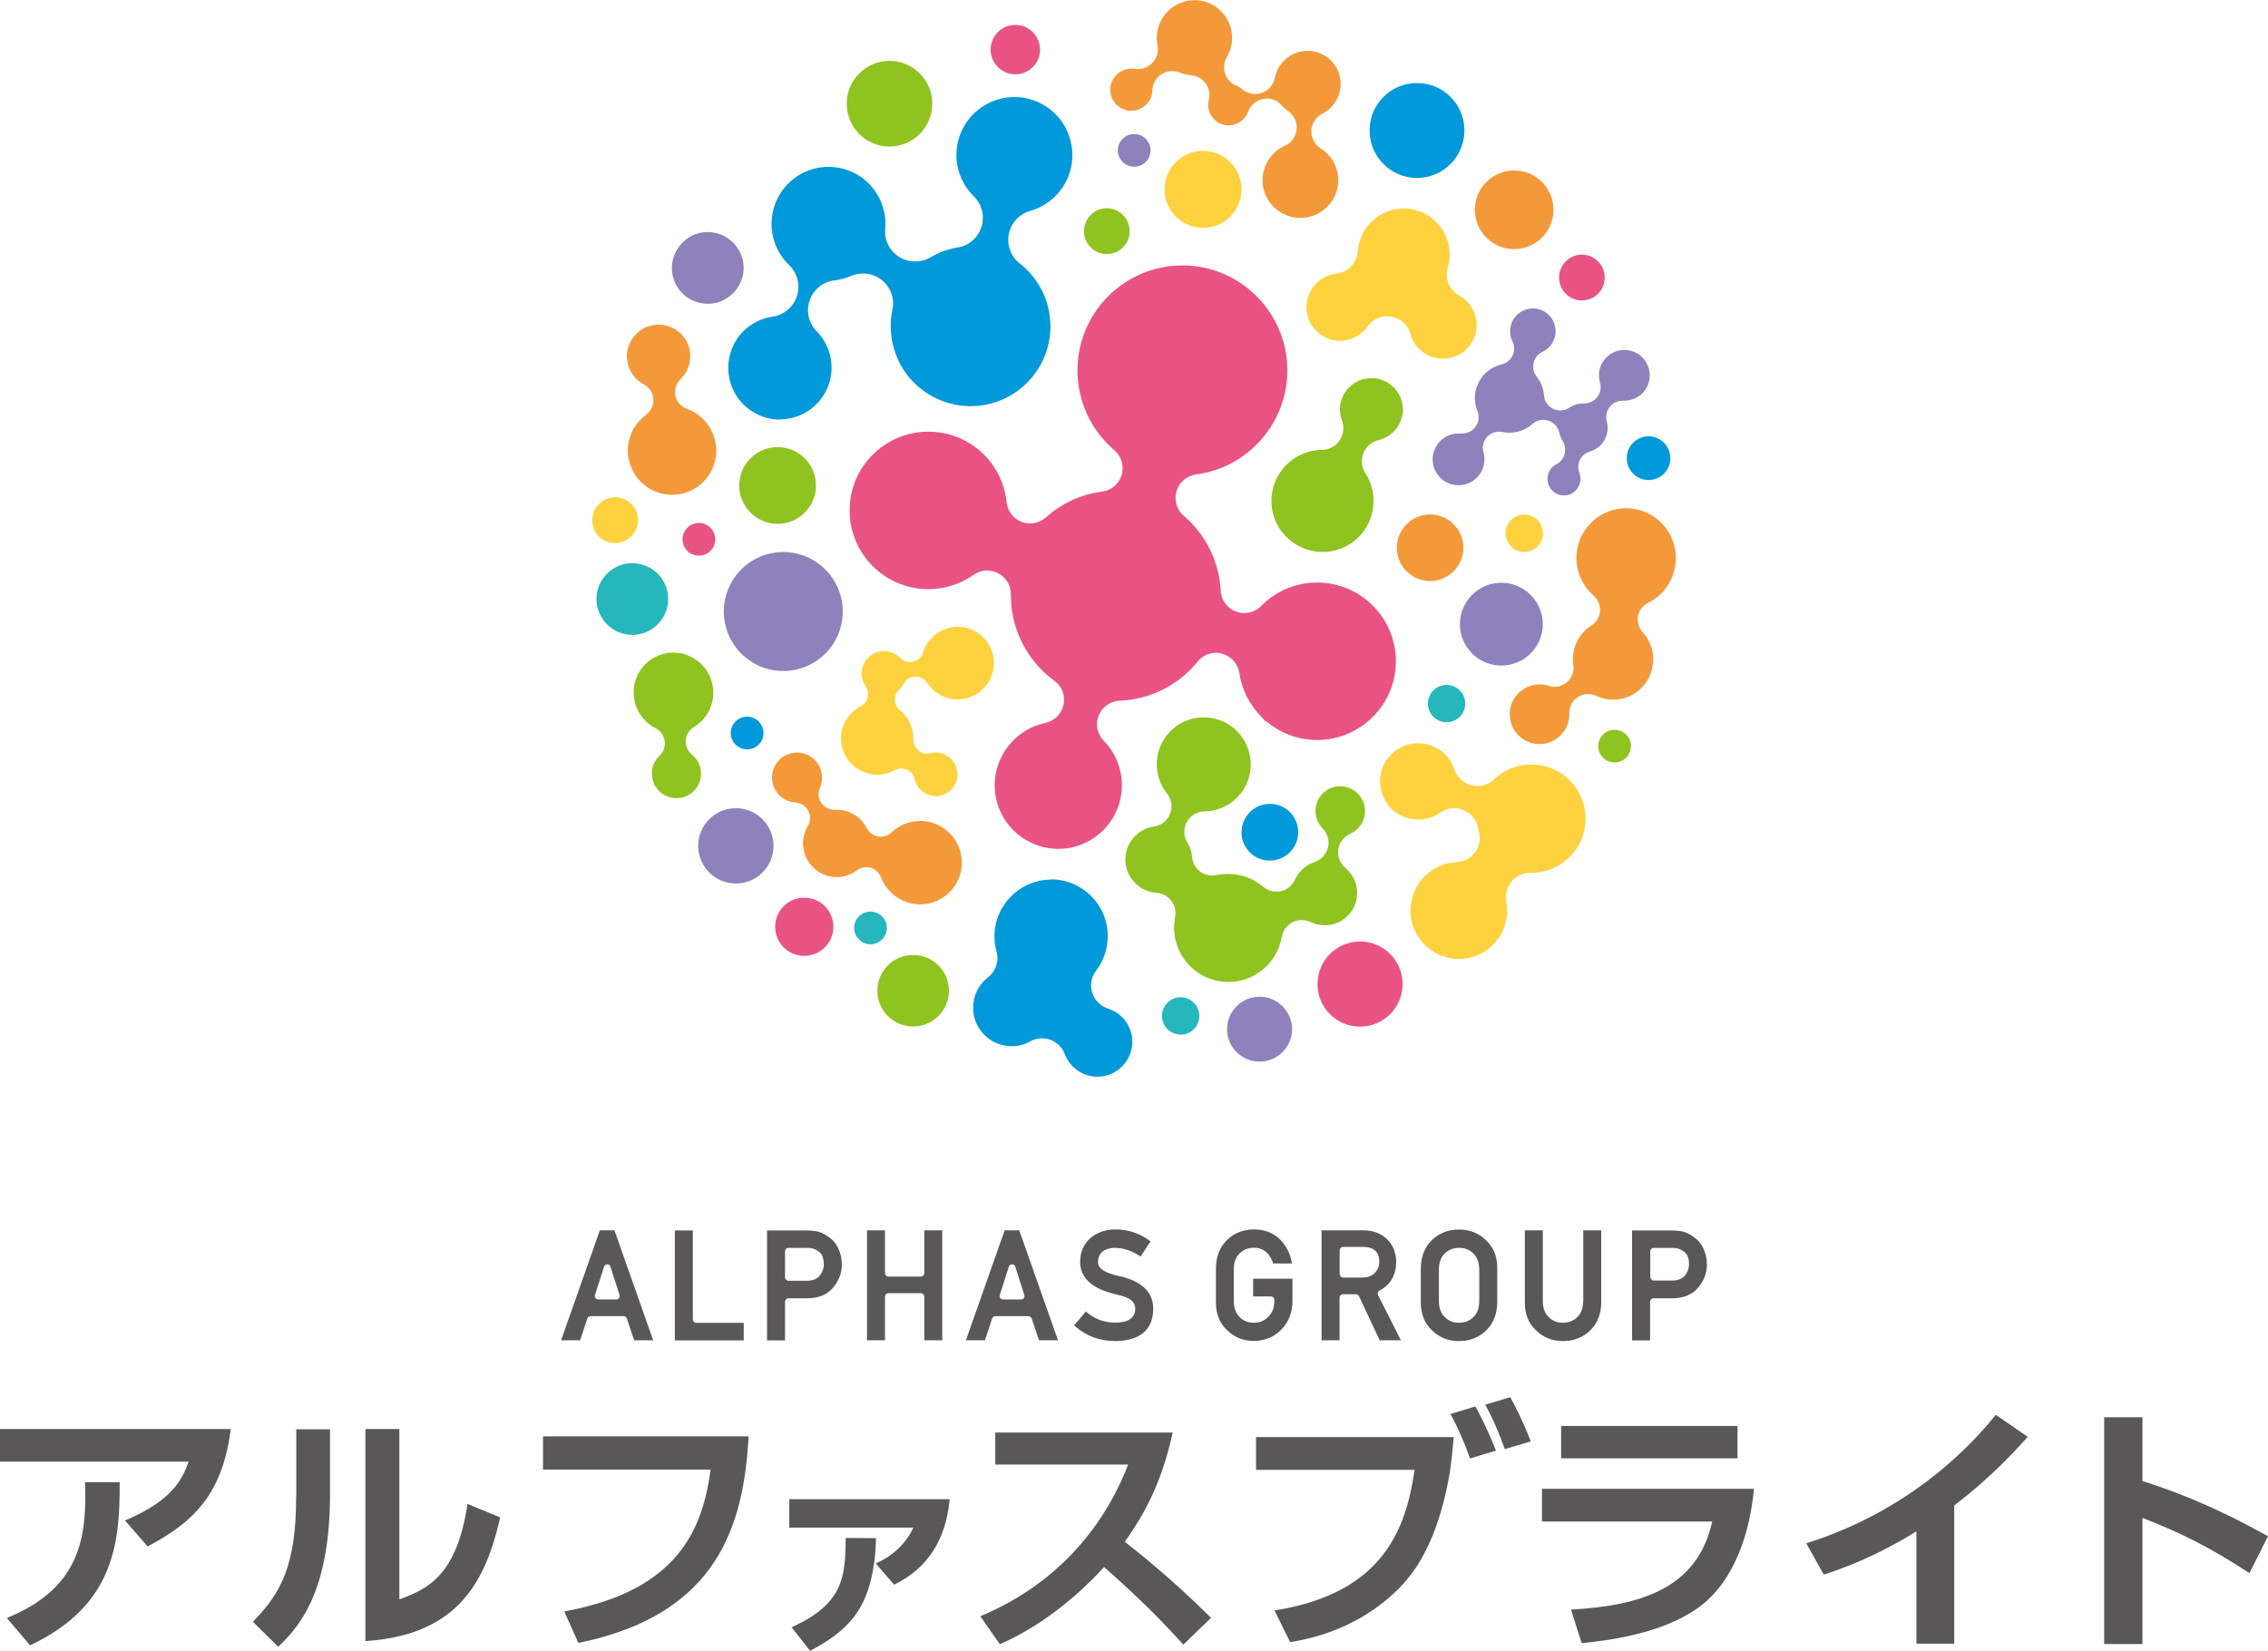 <?xml version="1.0" encoding="UTF-8"?>
<svg id="_レイヤー_2" data-name="レイヤー 2" xmlns="http://www.w3.org/2000/svg" viewBox="0 0 195.59 142.37">
  <defs>
    <style>
      .cls-1 {
        fill: #26b7bc;
      }

      .cls-2 {
        fill: #595757;
      }

      .cls-3 {
        fill: #8fc31f;
      }

      .cls-4 {
        fill: #fdd23e;
      }

      .cls-5 {
        fill: #f39939;
      }

      .cls-6 {
        fill: #0099d9;
      }

      .cls-7 {
        fill: #8f82bc;
      }

      .cls-8 {
        fill: #e95383;
      }
    </style>
  </defs>
  <g id="_レイアウト" data-name="レイアウト">
    <g>
      <g>
        <path class="cls-2" d="M51.73,106.11l-3.34,9.48h1.64l.62-1.88c.04-.12.15-.2.28-.2h2.85c.13,0,.24.08.28.2l.63,1.88h1.64l-3.34-9.48h-1.27ZM52.09,109.25c.04-.12.15-.21.28-.21s.24.08.28.21l.78,2.44c.03.09.01.19-.04.26h0c-.06.08-.15.12-.24.12h-1.56c-.09,0-.18-.05-.24-.12-.06-.08-.07-.17-.04-.26l.78-2.44Z"/>
        <path class="cls-2" d="M59.75,113.79v-7.67h-1.55v9.48h5.94v-1.51h-4.09c-.16,0-.3-.13-.3-.3Z"/>
        <path class="cls-2" d="M71.61,106.79h0s-.01,0-.01,0c-.35-.28-.7-.47-1.04-.57-.33-.07-.69-.1-1.05-.1h-3.36v9.48h1.55v-3.33c0-.16.13-.3.3-.3h1.69c.95-.02,1.69-.34,2.18-.95.48-.58.73-1.23.73-1.94,0-.52-.1-.98-.29-1.37-.18-.4-.42-.71-.7-.92ZM71.05,109.04c0,.35-.12.68-.35.97-.24.29-.6.44-1.07.45h-1.63c-.16,0-.3-.13-.3-.3v-2.24c0-.16.13-.3.3-.3h1.63c.34,0,.62.08.88.25.17.1.3.24.39.41v.02c.1.2.14.44.14.73Z"/>
        <path class="cls-2" d="M79.71,109.8c0,.16-.13.3-.3.3h-2.79c-.16,0-.3-.13-.3-.3v-3.69h-1.55v9.48h1.55v-3.76c0-.16.13-.3.3-.3h2.79c.16,0,.3.13.3.3v3.76h1.55v-9.48h-1.55v3.69Z"/>
        <path class="cls-2" d="M86.64,106.11l-3.34,9.48h1.64l.62-1.88c.04-.12.15-.2.28-.2h2.85c.13,0,.24.08.28.2l.63,1.88h1.64l-3.34-9.48h-1.27ZM87,109.25c.04-.12.15-.21.28-.21s.24.08.28.21l.78,2.44c.03.09.01.19-.04.26h0c-.06.08-.14.12-.24.12h-1.56c-.09,0-.18-.05-.24-.12-.06-.08-.07-.17-.04-.26l.78-2.44Z"/>
        <path class="cls-2" d="M96.52,110.06h0c-1.25-.28-1.83-.66-1.83-1.2,0-1.21,1.26-1.24,1.41-1.24.76,0,1.5.24,2.18.7l.08.05.86-1.31-.07-.05c-.87-.65-1.87-.98-2.97-.98-1.46,0-3.03.88-3.03,2.81s2.05,2.54,3.04,2.78l.12.03c.71.17,1.59.39,1.59,1.22,0,.78-.57,1.19-1.69,1.2-.98,0-1.79-.3-2.5-.9l-.07-.06-1.01,1.2.07.06c.97.86,2.15,1.29,3.5,1.29,2.13-.03,3.25-.99,3.25-2.8,0-1.43-.99-2.37-2.93-2.81Z"/>
        <path class="cls-2" d="M118.97,111.3h0c.95-.5,1.43-1.32,1.44-2.5-.03-.88-.34-1.57-.93-2.05-.49-.42-1.13-.64-1.9-.64h-3.61v9.48h1.55v-3.67c0-.16.13-.3.3-.3h1.11c.11,0,.22.07.27.17l1.78,3.8h1.83l-1.97-3.9c-.07-.14-.02-.32.13-.4ZM115.53,107.84c0-.16.13-.3.3-.3h1.75c.41,0,.73.09.95.27.27.2.41.53.42.98,0,.38-.12.7-.36.96-.24.28-.6.42-1.08.43h-1.68c-.16,0-.3-.13-.3-.3v-2.05Z"/>
        <path class="cls-2" d="M136.53,112.2c0,.61-.17,1.07-.49,1.38-.33.33-.75.5-1.25.5s-.92-.16-1.24-.5c-.33-.32-.5-.77-.5-1.38v-6.09h-1.55v6.24c0,1,.33,1.8.97,2.39.62.61,1.4.92,2.33.92.94,0,1.72-.32,2.34-.92.61-.59.93-1.39.95-2.39v-6.24h-1.55v6.09Z"/>
        <path class="cls-2" d="M146.92,107.71c-.18-.39-.42-.71-.72-.92-.35-.28-.69-.47-1.04-.57-.33-.07-.69-.1-1.05-.1h-3.36v9.48h1.55v-3.33c0-.16.13-.3.3-.3h1.69c.95-.02,1.69-.34,2.18-.95.48-.58.73-1.23.73-1.94,0-.52-.1-.98-.29-1.37ZM142.31,107.92c0-.16.13-.3.3-.3h1.63c.34,0,.62.08.88.25.16.1.3.24.39.4v.02c.1.2.15.45.15.73,0,.35-.12.68-.34.97-.24.29-.6.44-1.07.45h-1.63c-.16,0-.3-.13-.3-.3v-2.24Z"/>
        <path class="cls-2" d="M125.82,106.04h0c-.94,0-1.73.32-2.34.92-.61.59-.93,1.4-.95,2.39v3c0,1,.33,1.8.97,2.39.62.61,1.4.92,2.33.92.94,0,1.73-.32,2.34-.92.61-.59.93-1.39.95-2.39v-3c0-1-.33-1.8-.97-2.39-.62-.6-1.4-.92-2.32-.92ZM127.57,109.5v2.7c0,.61-.17,1.06-.49,1.38-.33.33-.75.5-1.25.5s-.92-.16-1.24-.5c-.33-.32-.5-.77-.5-1.38v-2.7c0-.61.17-1.07.49-1.38.33-.33.75-.5,1.25-.5s.92.16,1.24.5c.33.32.49.77.5,1.38Z"/>
        <path class="cls-2" d="M108.06,111.81h1.54c.16,0,.3.13.3.3v.09c0,.56-.17,1.01-.51,1.35-.33.35-.75.53-1.25.53s-.92-.16-1.24-.5c-.33-.32-.5-.77-.5-1.38v-2.7c0-.62.17-1.07.49-1.39.33-.33.75-.5,1.25-.5.42,0,.76.13,1.05.37.28.25.47.56.58.92l.02.07h1.63l-.02-.11c-.15-.79-.5-1.47-1.06-2.01-.56-.54-1.3-.81-2.19-.82-.94,0-1.73.32-2.34.92-.61.59-.93,1.39-.95,2.39v3c0,1,.33,1.8.97,2.39.62.61,1.4.92,2.33.92.94-.02,1.73-.35,2.35-.99.62-.64.94-1.45.95-2.4v-1.98h-3.39v1.51Z"/>
      </g>
      <g>
        <g>
          <path class="cls-2" d="M151.26,128.41c-.34,3.66-1.63,7.99-4.85,10.28-1.37.96-4.15,2.47-10.01,3.02l-.92-2.89c5.98-.34,10.9-1.79,12.18-7.6h-14.68v-2.82h18.28ZM149.84,122.98v2.79h-15.21v-2.79h15.21Z"/>
          <path class="cls-2" d="M168.52,141.76h-3.25v-9.69c-3.69,2.29-6.71,3.32-7.99,3.73l-1.51-2.7c9.73-3.05,14.95-9.37,16.35-11.08l2.75,1.9c-.89.98-3.07,3.44-6.34,5.91v11.93Z"/>
          <path class="cls-2" d="M193.99,135.67c-3.3-2.13-5.54-3.32-9.23-4.76v10.88h-3.3v-19.56h3.3v5.5c5.15,1.63,8.82,3.66,10.83,4.76l-1.6,3.18Z"/>
        </g>
        <g>
          <path class="cls-2" d="M122.19,123.94h-13.87v2.83h13.67c-.73,5.15-2.76,10.56-11.82,12.08l-.26.04,1.35,2.73.14-.02c5.45-.9,8.55-3.74,9.91-5.34,1.8-2.13,3.04-5.26,3.73-9.32,0,0,.16-1.06.33-3h-3.2Z"/>
          <path class="cls-2" d="M127.31,121.44l-.08-.14-2.15.65.12.21c.37.68.97,1.94,1.51,3.45l.06.17,2.24-.67-.08-.19c-.66-1.67-1.3-2.9-1.62-3.48Z"/>
          <path class="cls-2" d="M131.93,124.11c-.66-1.69-1.3-2.91-1.62-3.48l-.08-.13-2.15.65.12.21c.13.23.81,1.5,1.51,3.45l.06.17,2.24-.67-.08-.19Z"/>
        </g>
        <g>
          <path class="cls-2" d="M46.84,126.75h14.44c-.67,5.03-2.72,10.35-12.38,12.18l-.24.05,1.22,2.71.15-.03c11.99-2.49,14.07-10.28,14.52-17.58v-.2s-17.72,0-17.72,0v2.87Z"/>
          <path class="cls-2" d="M97.01,132.96c1.54-2.18,3.09-4.82,4.07-9.18l.05-.23h-15.3v2.76h11.46c-2.32,5.98-6.65,10.47-12.53,12.99l-.22.09,1.68,2.41.14-.06c3.08-1.36,6.14-3.64,8.86-6.59,3.59,3.16,5.51,5.25,6.54,6.37l.29.32,2.39-2.31-.14-.14c-3.13-3.09-5.88-5.32-7.32-6.43Z"/>
          <g>
            <path class="cls-2" d="M0,126.06h16.26c-.53,1.57-1.5,3.35-5.24,4.97l-.24.1,1.95,2.24.13-.07c3.77-2.01,6.26-4.36,7.01-9.83l.03-.22H0v2.8Z"/>
            <path class="cls-2" d="M7.34,127.98c.12,4.36-.28,8.84-6.51,11.46l-.24.1,2,2.36.13-.06c7.05-3.38,7.62-8.68,7.6-13.82v-.19h-2.99v.17Z"/>
          </g>
          <g>
            <path class="cls-2" d="M68.07,129.3v2.45h10.69c-.58,1.31-1.78,2.46-3.15,3.04l-.09.04,1.59,1.84.11-.06c2.74-1.36,4.31-3.76,4.66-7.13l.02-.18h-13.84Z"/>
            <path class="cls-2" d="M75.54,132.66l-2.61-.02v.16c-.02,3.34-.33,5.51-4.48,7.46l-.18.09,1.59,2.02.12-.06c2.97-1.6,4.8-3.32,5.37-7.32l.04-.23c.08-.59.13-1.24.15-1.93v-.17Z"/>
          </g>
          <g>
            <path class="cls-2" d="M25.54,129.05c0,5.86-1.27,8.28-3.6,10.68l-.13.14,2.18,2.15.14-.13c2.02-1.92,4.33-5.15,4.33-13.05v-5.57h-2.91v5.8Z"/>
            <path class="cls-2" d="M40.32,129.72l-.04.24c-.97,5.98-3.42,7.08-5.84,7.98v-14.69h-2.93v18.29l.21-.02c7.97-.59,10.18-5.39,11.38-10.49l.04-.16-2.81-1.16Z"/>
          </g>
        </g>
      </g>
      <g>
        <path class="cls-3" d="M67.06,45.18c-1.82,0-3.31-1.49-3.31-3.31s1.48-3.31,3.31-3.31,3.31,1.48,3.31,3.31-1.49,3.31-3.31,3.31"/>
        <path class="cls-6" d="M109.51,74.22s-.1,0-.15,0c-.65-.04-1.25-.33-1.68-.82-.44-.49-.65-1.12-.61-1.77.08-1.29,1.15-2.3,2.44-2.3.05,0,.1,0,.15,0,.65.04,1.25.33,1.68.82.43.49.65,1.12.61,1.77-.08,1.29-1.15,2.3-2.44,2.3"/>
        <path class="cls-7" d="M63.46,76.2c-1.79,0-3.25-1.46-3.25-3.25s1.46-3.25,3.25-3.25,3.25,1.46,3.25,3.25-1.46,3.25-3.25,3.25"/>
        <path class="cls-1" d="M54.54,54.75c-.15,0-.31-.01-.47-.03-1.69-.26-2.85-1.84-2.6-3.52.23-1.5,1.54-2.63,3.06-2.63.16,0,.31.01.47.04,1.69.26,2.85,1.83,2.59,3.52-.23,1.5-1.54,2.63-3.05,2.63"/>
        <path class="cls-7" d="M61.04,26.2c-.16,0-.31-.01-.47-.04-.82-.12-1.54-.55-2.03-1.22-.49-.66-.69-1.48-.56-2.3.23-1.5,1.54-2.63,3.05-2.63.15,0,.31.01.47.04,1.69.25,2.85,1.84,2.6,3.52-.23,1.5-1.54,2.63-3.06,2.63"/>
        <path class="cls-8" d="M60.27,47.92c-.78,0-1.41-.63-1.41-1.41s.64-1.41,1.41-1.41,1.41.63,1.41,1.41-.63,1.41-1.41,1.41"/>
        <path class="cls-6" d="M64.43,64.63c-.78,0-1.41-.63-1.41-1.41s.63-1.41,1.41-1.41,1.41.63,1.41,1.41-.63,1.41-1.41,1.41"/>
        <path class="cls-1" d="M75.07,81.44c-.78,0-1.41-.64-1.41-1.41s.63-1.41,1.41-1.41,1.41.63,1.41,1.41-.64,1.41-1.41,1.41"/>
        <path class="cls-7" d="M97.81,14.38c-.78,0-1.41-.64-1.41-1.41s.63-1.41,1.41-1.41,1.41.63,1.41,1.41-.63,1.41-1.41,1.41"/>
        <path class="cls-3" d="M95.45,21.91c-1.09,0-1.97-.88-1.97-1.97s.88-1.98,1.97-1.98,1.97.89,1.97,1.98-.88,1.97-1.97,1.97"/>
        <path class="cls-8" d="M136.42,25.91c-1.09,0-1.97-.89-1.97-1.97s.88-1.98,1.97-1.98,1.97.89,1.97,1.98-.88,1.97-1.97,1.97"/>
        <path class="cls-6" d="M142.17,41.4c-1.04,0-1.88-.84-1.88-1.88s.84-1.89,1.88-1.89,1.88.85,1.88,1.89-.84,1.88-1.88,1.88"/>
        <path class="cls-3" d="M139.24,65.76c-.78,0-1.41-.63-1.41-1.41s.63-1.41,1.41-1.41,1.41.63,1.41,1.41-.63,1.41-1.41,1.41"/>
        <path class="cls-7" d="M108.62,91.56c-1.55,0-2.8-1.26-2.8-2.8s1.26-2.8,2.8-2.8,2.81,1.26,2.81,2.8-1.26,2.8-2.81,2.8"/>
        <path class="cls-1" d="M124.75,62.29c-.89,0-1.61-.72-1.61-1.61s.72-1.61,1.61-1.61,1.61.72,1.61,1.61-.72,1.61-1.61,1.61"/>
        <path class="cls-4" d="M131.45,47.6c-.89,0-1.61-.72-1.61-1.61s.72-1.61,1.61-1.61,1.61.72,1.61,1.61-.72,1.61-1.61,1.61"/>
        <path class="cls-1" d="M101.82,89.23c-.89,0-1.61-.72-1.61-1.61s.72-1.61,1.61-1.61,1.61.72,1.61,1.61-.72,1.61-1.61,1.61"/>
        <path class="cls-8" d="M87.56,6.41c-1.17,0-2.13-.95-2.13-2.13s.95-2.13,2.13-2.13,2.13.95,2.13,2.13-.95,2.13-2.13,2.13"/>
        <path class="cls-8" d="M117.29,88.54c-2.03,0-3.67-1.64-3.67-3.67s1.64-3.67,3.67-3.67,3.67,1.65,3.67,3.67-1.64,3.67-3.67,3.67"/>
        <path class="cls-8" d="M69.36,82.44c-1.38,0-2.51-1.12-2.51-2.51s1.12-2.51,2.51-2.51,2.51,1.12,2.51,2.51-1.13,2.51-2.51,2.51"/>
        <path class="cls-5" d="M130.58,21.48c-1.87,0-3.39-1.52-3.39-3.39s1.52-3.39,3.39-3.39,3.39,1.52,3.39,3.39-1.52,3.39-3.39,3.39"/>
        <path class="cls-4" d="M103.75,19.65c-1.83,0-3.32-1.49-3.32-3.32s1.49-3.32,3.32-3.32,3.32,1.49,3.32,3.32-1.49,3.32-3.32,3.32"/>
        <path class="cls-7" d="M67.55,57.87c-2.83,0-5.13-2.3-5.13-5.13s2.3-5.13,5.13-5.13,5.13,2.3,5.13,5.13-2.3,5.13-5.13,5.13"/>
        <path class="cls-4" d="M53.05,46.84c-.1,0-.2,0-.3-.02-1.08-.16-1.82-1.17-1.65-2.25.15-.96.98-1.68,1.95-1.68.1,0,.2,0,.3.02.52.08.98.36,1.29.78.31.42.44.95.36,1.47-.14.95-.99,1.67-1.95,1.67"/>
        <path class="cls-3" d="M76.71,12.64c-2.04,0-3.69-1.66-3.69-3.7s1.65-3.69,3.69-3.69,3.69,1.66,3.69,3.69-1.65,3.7-3.69,3.7"/>
        <path class="cls-8" d="M91.27,73.21c-3.02,0-5.49-2.46-5.49-5.49,0-2.58,1.84-4.84,4.36-5.37.79-.17,1.41-.78,1.58-1.57.17-.79-.14-1.6-.8-2.07-2.34-1.71-3.74-4.45-3.74-7.32v-.11c.01-.77-.41-1.48-1.09-1.84-.3-.15-.63-.24-.95-.24-.41,0-.83.13-1.18.38-1.15.8-2.49,1.23-3.9,1.23-3.75,0-6.79-3.04-6.79-6.79s3.04-6.79,6.79-6.79c3.49,0,6.39,2.62,6.75,6.09.08.76.58,1.41,1.29,1.69.24.09.49.13.73.13.5,0,.98-.18,1.37-.52,1.36-1.22,3.03-1.99,4.84-2.22.8-.1,1.46-.67,1.69-1.44.23-.78-.02-1.61-.63-2.13-2.02-1.73-3.18-4.24-3.18-6.89,0-4.99,4.06-9.05,9.05-9.05s9.05,4.07,9.05,9.05c0,4.53-3.38,8.39-7.87,8.98-.8.11-1.47.67-1.69,1.44-.23.78.02,1.61.63,2.13,1.9,1.62,3.06,3.97,3.18,6.44.04.81.55,1.52,1.31,1.81.24.09.48.13.73.13.54,0,1.06-.21,1.45-.61,1.29-1.3,3-2.02,4.83-2.02,3.74,0,6.79,3.04,6.79,6.79s-3.05,6.79-6.79,6.79c-1.53,0-2.98-.5-4.18-1.45-.11-.08-.22-.16-.34-.22-.08-.11-.17-.22-.27-.31-1.04-1.05-1.71-2.35-1.92-3.79-.12-.81-.7-1.46-1.48-1.67-.18-.05-.36-.08-.54-.08-.61,0-1.19.27-1.58.76-1.65,2.04-4.1,3.27-6.71,3.37-.81.03-1.52.53-1.82,1.28-.3.75-.13,1.6.44,2.18,1.01,1.03,1.56,2.4,1.56,3.83,0,3.03-2.46,5.49-5.48,5.49"/>
        <path class="cls-5" d="M61.72,38.22c.35,2.07-1.04,4.04-3.12,4.4-2.07.36-4.04-1.04-4.4-3.12-.25-1.43.34-2.86,1.52-3.73.43-.32.67-.83.63-1.36,0-.05-.01-.1-.02-.15-.08-.47-.37-.88-.8-1.1-.76-.4-1.28-1.12-1.43-1.96-.25-1.49.75-2.9,2.23-3.16,1.49-.26,2.91.74,3.16,2.23.15.89-.15,1.8-.8,2.43-.36.35-.53.87-.45,1.37,0,.02,0,.04.01.06.11.52.48.95.99,1.13,1.29.47,2.24,1.6,2.47,2.95"/>
        <path class="cls-5" d="M123.33,50.11c-1.58,0-2.87-1.29-2.87-2.87s1.29-2.87,2.87-2.87,2.87,1.29,2.87,2.87-1.29,2.87-2.87,2.87"/>
        <path class="cls-5" d="M144.47,47.46c.3,1.84-.66,3.71-2.34,4.53-.46.23-.78.65-.87,1.15-.03.19-.04.37,0,.55.05.31.19.6.4.84.46.5.76,1.12.87,1.79.3,1.89-.98,3.67-2.87,3.98-.69.11-1.39.01-2.02-.29-.51-.24-1.1-.19-1.58.11-.47.31-.74.84-.72,1.4.04,1.29-.89,2.41-2.16,2.62-1.4.23-2.73-.73-2.95-2.13-.23-1.4.73-2.72,2.13-2.95.41-.07.82-.04,1.21.09.53.18,1.12.06,1.55-.3.43-.36.64-.92.56-1.48-.2-1.35.41-2.69,1.56-3.43.43-.27.7-.73.74-1.24.01-.13,0-.25-.02-.38-.06-.37-.25-.71-.54-.96-.75-.66-1.26-1.56-1.42-2.55-.38-2.34,1.22-4.54,3.55-4.92,2.34-.38,4.54,1.21,4.92,3.55"/>
        <path class="cls-5" d="M79.57,77.99c-1.56.1-3.04-.86-3.59-2.32-.15-.4-.48-.71-.89-.83-.15-.04-.31-.06-.46-.05-.26.02-.51.11-.73.27-.46.34-.99.55-1.56.58-1.6.1-2.98-1.12-3.08-2.72-.04-.59.1-1.16.4-1.67.25-.4.26-.9.04-1.32-.22-.42-.64-.69-1.11-.72-1.07-.07-1.94-.94-2.01-2.01-.08-1.19.83-2.22,2.02-2.29,1.19-.08,2.21.83,2.29,2.02.02.35-.04.69-.18,1-.19.44-.15.93.12,1.32.27.39.71.61,1.18.59,1.14-.06,2.22.56,2.74,1.58.2.38.56.65.98.72.1.02.21.02.31.02.31-.02.61-.15.84-.37.61-.58,1.41-.92,2.24-.98,1.98-.13,3.69,1.38,3.82,3.36.13,1.98-1.38,3.69-3.36,3.82"/>
        <path class="cls-7" d="M129.47,57.4c-1.97,0-3.57-1.6-3.57-3.57s1.6-3.57,3.57-3.57,3.58,1.6,3.58,3.57-1.6,3.57-3.58,3.57"/>
        <path class="cls-6" d="M122.2,15.35c-2.26,0-4.09-1.84-4.09-4.1s1.83-4.09,4.09-4.09,4.09,1.83,4.09,4.09-1.84,4.1-4.09,4.1"/>
        <path class="cls-6" d="M90.64,75.84c2.7,0,4.89,2.19,4.89,4.89,0,1.09-.34,2.12-1.01,2.99-.41.54-.54,1.25-.33,1.89.2.65.7,1.16,1.35,1.37,1.26.4,2.1,1.54,2.11,2.86,0,1.66-1.35,3.02-3.01,3.02-1.25,0-2.38-.79-2.82-1.96-.21-.57-.67-1.01-1.24-1.23-.23-.08-.48-.12-.72-.12-.35,0-.7.08-1.01.26-.49.28-1.03.42-1.6.42-1.84,0-3.33-1.48-3.33-3.31,0-1.05.47-2,1.28-2.63.68-.52.97-1.4.74-2.22-.12-.42-.18-.86-.18-1.31,0-2.7,2.19-4.89,4.89-4.9"/>
        <path class="cls-3" d="M110.59,45.93c-1.5-1.9-1.18-4.68.73-6.18.77-.61,1.69-.94,2.67-.95.61,0,1.18-.3,1.53-.81.35-.5.42-1.15.21-1.72-.42-1.11-.07-2.35.86-3.08,1.17-.92,2.88-.72,3.81.45.35.44.55.97.57,1.54,0,.09.02.19.04.28-.03.1-.05.19-.07.29-.11.67-.46,1.27-.99,1.69-.31.25-.67.42-1.06.51-.59.14-1.08.57-1.31,1.13-.23.57-.17,1.22.17,1.73,1.23,1.88.81,4.45-.96,5.85-1.9,1.5-4.68,1.18-6.18-.73"/>
        <path class="cls-3" d="M59.34,56.54c1.76.69,2.63,2.7,1.94,4.46-.28.71-.77,1.3-1.43,1.69-.41.25-.67.67-.71,1.15-.04.48.16.94.53,1.24.72.58.98,1.56.64,2.42-.43,1.08-1.66,1.62-2.75,1.19-.41-.16-.76-.44-1-.82-.04-.06-.09-.12-.14-.18-.02-.07-.04-.14-.06-.22-.19-.5-.19-1.04,0-1.53.12-.29.29-.55.52-.76.35-.33.51-.81.44-1.28-.07-.48-.36-.88-.79-1.1-1.58-.8-2.3-2.7-1.65-4.34.69-1.76,2.69-2.63,4.46-1.94"/>
        <path class="cls-3" d="M78.75,88.53c-1.71,0-3.09-1.39-3.09-3.09s1.39-3.08,3.09-3.08,3.09,1.39,3.09,3.08-1.39,3.09-3.09,3.09"/>
        <path class="cls-4" d="M80.7,68.66c-.18,0-.36-.02-.52-.08-.65-.19-1.16-.72-1.31-1.39-.08-.36-.33-.67-.67-.81-.15-.07-.31-.1-.47-.1-.2,0-.4.05-.57.15-.46.25-.98.39-1.5.39-.3,0-.59-.04-.88-.13-1.65-.48-2.61-2.22-2.13-3.88.24-.82.81-1.51,1.58-1.91.3-.15.52-.43.6-.76.08-.33.02-.68-.18-.96-.04-.06-.07-.11-.1-.17-.25-.46-.31-.97-.17-1.47.24-.82,1-1.39,1.85-1.39.18,0,.36.02.54.08.32.09.62.27.85.51.23.23.53.36.85.36.09,0,.19,0,.28-.03.41-.1.73-.4.85-.8.4-1.31,1.63-2.21,2.99-2.21.29,0,.59.04.87.12,1.65.48,2.61,2.22,2.13,3.88-.39,1.33-1.62,2.26-3,2.26-.3,0-.59-.04-.88-.13-.72-.21-1.34-.67-1.75-1.3-.22-.34-.59-.54-.99-.54h-.05c-.42.02-.8.26-.99.63-.1.19-.23.36-.39.5-.25.23-.38.56-.37.9.01.34.17.66.44.87.75.61,1.19,1.56,1.16,2.53-.01.37.15.72.44.96.21.17.47.26.74.26.09,0,.19-.01.29-.04.15-.04.3-.06.45-.06.18,0,.36.03.53.08.48.14.88.46,1.12.9.24.44.29.95.16,1.43-.23.8-.98,1.35-1.81,1.35"/>
        <path class="cls-5" d="M112.13,18.78c-.08,0-.17,0-.25,0-.86-.06-1.65-.47-2.22-1.12-.56-.66-.84-1.5-.77-2.36.09-1.19.83-2.23,1.92-2.73.57-.25.95-.79,1.01-1.41.06-.61-.22-1.22-.72-1.57-.2-.14-.39-.3-.55-.49-.33-.39-.81-.6-1.3-.6-.1,0-.21,0-.31.03-.6.11-1.1.53-1.3,1.1-.26.7-.93,1.18-1.67,1.18-.04,0-.09,0-.13,0-.48-.04-.91-.25-1.22-.62-.31-.36-.46-.82-.42-1.29,0-.1.02-.19.05-.29.12-.49.02-1.01-.27-1.41-.3-.41-.75-.67-1.26-.71-.34-.03-.67-.11-.98-.23-.21-.08-.44-.13-.65-.13-.33,0-.65.09-.93.27-.47.3-.76.83-.78,1.39,0,.02,0,.05,0,.08-.07.94-.87,1.68-1.81,1.68-.05,0-.1,0-.14,0-.49-.04-.92-.26-1.24-.63-.32-.36-.47-.84-.44-1.32.07-.94.87-1.68,1.82-1.68.04,0,.09,0,.14,0,.05,0,.1,0,.15.02.09.02.18.02.27.02.46,0,.91-.19,1.24-.53.39-.4.56-.97.45-1.52-.06-.29-.08-.59-.05-.89.13-1.68,1.54-3,3.23-3,.08,0,.17,0,.25,0,1.79.13,3.13,1.7,3,3.49-.04.5-.19.97-.45,1.41-.26.43-.31.96-.15,1.43.16.48.52.86.99,1.05.18.07.35.17.49.3.32.27.72.41,1.12.41.19,0,.38-.03.57-.1.57-.2,1-.69,1.12-1.29.26-1.35,1.44-2.33,2.81-2.33.07,0,.14,0,.22,0,.77.06,1.46.41,1.96.99.5.58.74,1.32.68,2.09-.08.99-.68,1.89-1.58,2.34-.55.28-.91.84-.94,1.45-.03.62.28,1.2.8,1.54,1.03.64,1.6,1.79,1.51,2.99-.13,1.69-1.55,3-3.24,3"/>
        <path class="cls-3" d="M105.93,84.69c-1.51,0-2.94-.74-3.82-1.98-.72-1.02-1-2.26-.79-3.48,0-.04.02-.08.02-.13.1-.5-.02-1.01-.32-1.41-.31-.4-.78-.65-1.28-.69-.87-.06-1.66-.5-2.16-1.21-.92-1.29-.61-3.1.69-4.01.38-.27.79-.44,1.25-.5.62-.09,1.15-.5,1.39-1.09.23-.59.13-1.25-.26-1.74-.05-.06-.1-.13-.15-.2-.62-.88-.86-1.95-.68-3.02.18-1.07.77-2,1.65-2.62.69-.49,1.5-.74,2.34-.74,1.32,0,2.56.64,3.31,1.72,1.29,1.83.86,4.36-.97,5.65-.67.47-1.46.73-2.28.74-.63,0-1.21.36-1.52.91-.3.55-.29,1.22.04,1.76.24.39.38.8.41,1.25.04.51.3.97.7,1.27.3.23.67.34,1.05.34.12,0,.25-.02.37-.04.32-.07.66-.1.99-.1,1.1,0,2.19.39,3.03,1.11.32.27.72.42,1.14.42.13,0,.26-.02.38-.04.54-.12.99-.49,1.22-1,.2-.45.53-.84.93-1.13.23-.16.48-.29.75-.38.57-.19,1.02-.67,1.16-1.26.15-.59-.03-1.22-.46-1.65-.08-.08-.16-.17-.22-.27-.33-.46-.46-1.03-.36-1.59.09-.57.4-1.05.87-1.38.36-.26.78-.39,1.23-.39.69,0,1.35.34,1.75.91.68.96.45,2.29-.51,2.97-.12.08-.25.15-.37.21-.56.25-.95.76-1.04,1.36-.08.6.15,1.21.62,1.6.19.15.35.34.49.53.44.61.6,1.36.48,2.09-.13.74-.53,1.39-1.14,1.81-.48.34-1.03.51-1.62.51-.42,0-.84-.1-1.22-.28-.25-.12-.5-.17-.76-.17-.33,0-.65.09-.93.27-.43.27-.72.71-.8,1.2-.21,1.22-.89,2.29-1.9,3.01-.79.56-1.72.86-2.69.86"/>
        <path class="cls-6" d="M67.26,36.19c-.72,0-1.44-.18-2.09-.53-1.05-.55-1.83-1.5-2.17-2.63-.35-1.14-.23-2.35.32-3.4.67-1.25,1.9-2.12,3.3-2.32.99-.14,1.8-.83,2.11-1.78.3-.95.04-1.98-.68-2.67-.6-.57-1.05-1.3-1.3-2.11-.38-1.25-.25-2.59.36-3.75.86-1.61,2.52-2.61,4.34-2.61.8,0,1.6.2,2.3.57,1.16.62,2.01,1.65,2.39,2.9.19.61.26,1.24.2,1.87-.09.97.37,1.9,1.19,2.42.43.27.91.4,1.39.4.45,0,.91-.11,1.31-.35.73-.43,1.52-.72,2.36-.86.97-.15,1.76-.84,2.05-1.77.3-.93.04-1.95-.66-2.64-.59-.58-1.03-1.29-1.28-2.1-.39-1.28-.26-2.63.37-3.81.87-1.64,2.57-2.65,4.42-2.65.82,0,1.62.2,2.34.59,2.43,1.29,3.36,4.33,2.07,6.76-.64,1.2-1.75,2.1-3.06,2.47-.94.27-1.65,1.03-1.84,2-.19.96.18,1.94.95,2.54,2.63,2.06,3.4,5.7,1.83,8.65-1.2,2.25-3.53,3.65-6.08,3.65-1.12,0-2.23-.28-3.23-.81-1.62-.86-2.81-2.3-3.35-4.06-.34-1.12-.4-2.31-.16-3.44.21-.95-.14-1.93-.89-2.55-.47-.38-1.06-.58-1.64-.58-.35,0-.7.07-1.04.21-.45.19-.92.32-1.41.38-.99.11-1.82.77-2.15,1.71-.33.93-.1,1.98.6,2.68,1.37,1.4,1.68,3.5.76,5.23-.78,1.46-2.29,2.37-3.94,2.37"/>
        <path class="cls-4" d="M124.43,30.93c-1.23,0-2.33-.78-2.73-1.93-.02-.06-.04-.13-.06-.19-.22-.78-.86-1.37-1.66-1.5-.12-.02-.24-.03-.35-.03-.68,0-1.31.32-1.71.89-.34.49-.82.85-1.39,1.05-.32.11-.64.17-.97.17-1.22,0-2.32-.78-2.73-1.94-.53-1.5.26-3.16,1.77-3.7.21-.07.43-.12.64-.14,1-.12,1.79-.93,1.85-1.94.04-.49.17-.97.38-1.43.46-.95,1.26-1.67,2.26-2.03.43-.15.88-.23,1.32-.23,1.68,0,3.18,1.07,3.74,2.64.28.8.3,1.65.07,2.45-.29.94.13,1.95.99,2.43.63.35,1.1.9,1.33,1.57.26.73.22,1.51-.11,2.21-.34.7-.92,1.23-1.65,1.48-.31.11-.64.17-.97.17"/>
        <path class="cls-4" d="M125.81,82.7c-.36,0-.72-.04-1.07-.14-1.08-.29-1.98-.97-2.54-1.94-.56-.96-.71-2.08-.42-3.16.47-1.77,2.01-3.01,3.83-3.1.63-.03,1.21-.34,1.59-.85.38-.5.5-1.15.34-1.76-.03-.11-.05-.22-.07-.33-.13-.7-.61-1.29-1.27-1.56-.25-.11-.53-.16-.79-.16-.43,0-.85.13-1.2.38-.56.4-1.22.61-1.9.61-.28,0-.57-.04-.85-.11-.85-.23-1.56-.77-2-1.53-.44-.76-.56-1.65-.34-2.5.38-1.44,1.69-2.45,3.18-2.45.29,0,.57.04.84.11,1.08.29,1.93,1.08,2.28,2.15.23.68.79,1.2,1.48,1.37.17.04.34.06.51.06.53,0,1.05-.2,1.44-.57.87-.83,2.01-1.29,3.21-1.29.4,0,.81.05,1.2.16,1.21.32,2.22,1.09,2.84,2.17.63,1.08.8,2.34.48,3.54-.55,2.05-2.4,3.48-4.52,3.48h-.11c-.62,0-1.2.27-1.6.74-.4.49-.57,1.12-.45,1.75.12.61.1,1.23-.07,1.84-.49,1.83-2.14,3.1-4.03,3.1"/>
        <path class="cls-7" d="M134.88,42.73c-.55,0-1.04-.3-1.28-.79-.17-.35-.19-.72-.07-1.09.11-.36.36-.64.69-.81.35-.18.61-.5.71-.88.1-.38.04-.78-.17-1.12-.04-.06-.08-.13-.11-.2-.08-.17-.14-.34-.18-.51-.1-.49-.46-.89-.93-1.05-.15-.05-.3-.07-.45-.07-.34,0-.67.12-.93.35-.2.18-.42.33-.67.45-.41.21-.86.31-1.32.31-.2,0-.41-.02-.61-.06-.09-.02-.19-.03-.28-.03-.39,0-.76.16-1.03.44-.33.36-.46.87-.32,1.34.3,1.03-.19,2.13-1.16,2.61-.31.15-.65.23-.99.23-.86,0-1.62-.48-2-1.24-.27-.54-.31-1.14-.11-1.71.19-.56.59-1.02,1.12-1.29.31-.15.65-.23.99-.23.07,0,.14,0,.21,0,.04,0,.08,0,.13,0,.44,0,.86-.21,1.12-.57.29-.4.36-.91.17-1.37-.27-.67-.3-1.39-.06-2.07.26-.75.78-1.36,1.5-1.71.2-.1.42-.18.64-.23.42-.1.76-.38.95-.77s.18-.84-.01-1.22c-.23-.47-.27-1.01-.1-1.5.17-.5.52-.9.99-1.13.27-.13.57-.21.87-.21.75,0,1.43.42,1.76,1.09.48.97.08,2.15-.89,2.63l-.03.02c-.39.18-.67.53-.77.95-.1.42,0,.85.26,1.19.13.16.24.34.33.52.17.35.28.72.3,1.1.04.5.34.94.79,1.16.19.09.4.14.61.14.28,0,.55-.08.79-.24.08-.06.17-.11.26-.15.29-.15.61-.22.93-.22h.11c.43,0,.84-.2,1.11-.55.27-.35.36-.82.23-1.25-.3-1.02.17-2.11,1.13-2.58.3-.15.63-.23.97-.23.84,0,1.59.46,1.96,1.22.54,1.08.1,2.4-.99,2.93-.3.15-.63.23-.97.23-.04,0-.07,0-.1,0h-.06c-.43,0-.83.19-1.1.53-.28.35-.37.82-.25,1.25.11.4.1.83-.04,1.24-.18.54-.55.97-1.07,1.22-.11.06-.23.1-.35.14-.38.11-.69.37-.86.72-.17.35-.19.76-.05,1.13.27.68-.04,1.46-.69,1.79-.2.09-.41.15-.63.15"/>
      </g>
    </g>
  </g>
</svg>